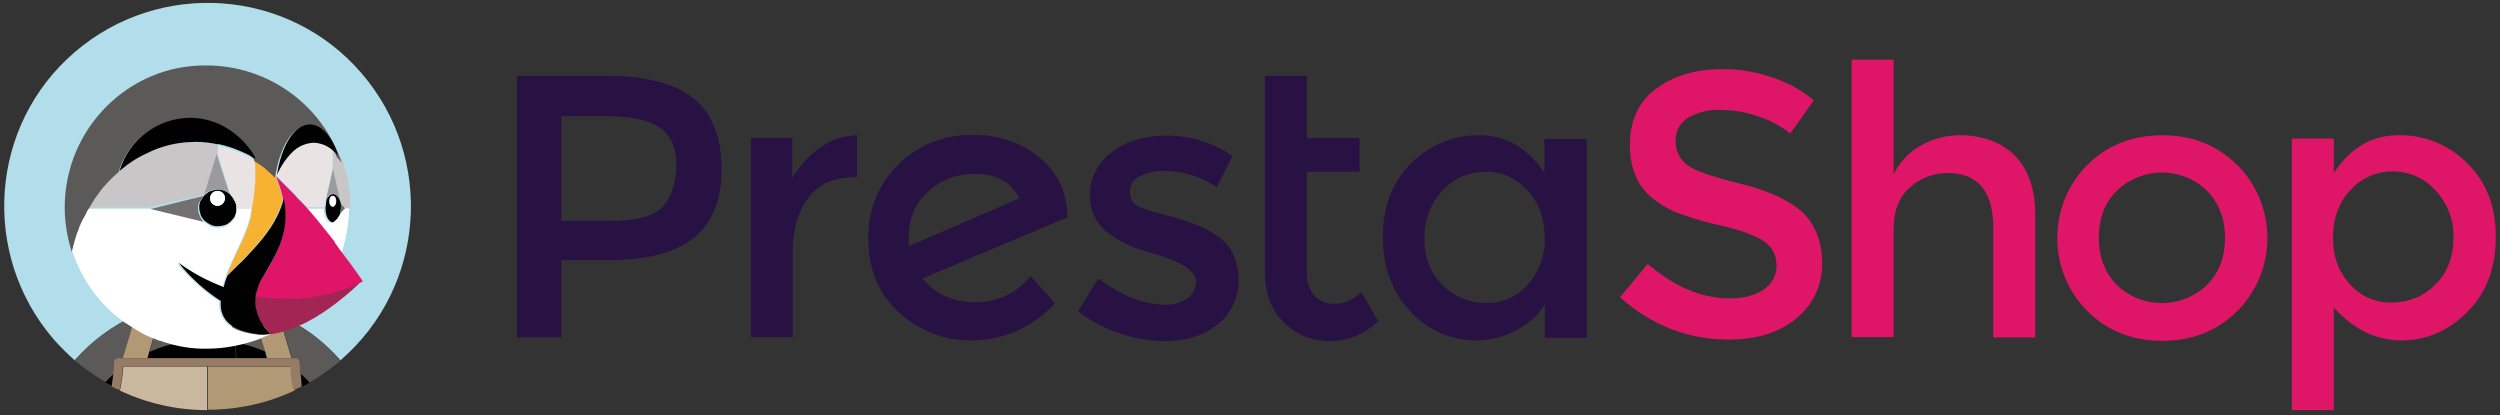 <svg xmlns="http://www.w3.org/2000/svg" xml:space="preserve" style="fill-rule:evenodd;clip-rule:evenodd;stroke-linejoin:round;stroke-miterlimit:2" viewBox="0 0 602 100"><rect x="0" y="0" width="602" height="100" fill="#333333" stroke="none"/><path d="M90.3 287.9c-.1-.6-.1-1.1-.1-1.7 0-4.9 1.6-8.8 4.9-11.6 3-2.7 6.9-4.1 10.9-4.1 5.2 0 8.9 1.9 10.9 5.9l-26.6 11.5Zm38.1-7.1c.1-5.5-2.3-10.7-6.6-14.2-4.3-3.6-9.8-5.5-16.3-5.5-4.1 0-8.2.9-11.8 2.8-3.8 2-7.1 4.9-9.4 8.6-2.6 4-3.9 8.7-3.8 13.5 0 7.4 2.4 13.3 7.3 17.8 4.7 4.4 11 6.9 17.5 6.8 7.8 0 14.5-3 20.2-8.9l-5.9-6.6c-3.2 4.1-8.1 6.4-13.3 6.3-5.4 0-9.6-1.9-12.8-5.7l34.9-14.7v-.2Zm-59.5-16.6c-2.8 1.9-5.1 4.5-6.7 7.4v-9.7h-10v47.9h10.1v-20.5c0-5.5 1.3-9.8 3.8-13.1 2.5-3.3 6.2-4.9 11.2-4.9h.5v-10.1c-3.2.1-6.3 1.1-8.9 3m95.7 21.3c-1.4-1-3-1.8-4.6-2.5-1.4-.6-2.9-1.2-4.4-1.6-1.5-.5-3.2-.9-5.1-1.4-1.6-.4-3.1-.9-4.6-1.5-1.5-.5-2.4-1.9-2.4-3.5-.1-1.6.8-3.2 2.3-3.9 1.8-.9 3.8-1.3 5.8-1.3 4.6 0 9 1.3 12.8 3.9l3.8-7.5c-4.6-3.2-10.1-4.9-15.7-4.9s-10 1.3-13.5 4.1c-3.4 2.5-5.3 6.5-5.1 10.7 0 6.3 5 10.8 14.9 13.5.2.1.6.2 1.1.3 6.3 1.9 9.5 4.1 9.5 6.5 0 1.6-.7 3.1-1.9 4-1.6 1.1-3.5 1.7-5.4 1.6-5.2 0-10.6-2.1-16.2-6.3l-4.9 7.9c3 2.3 6.4 4.1 10 5.3 3.5 1.2 7.2 1.8 10.9 1.9 5.2 0 9.4-1.4 12.8-4.1 3.3-2.7 5.1-6.7 5-11-.3-4.8-1.9-8.1-5.1-10.2M31 278.4c-2.1 2.3-6.2 3.4-12.1 3.4H6.6v-25.2h10.8c5.7 0 10 .9 12.8 2.7 2.7 1.8 4.1 4.9 4.1 9.2-.1 4.2-1.2 7.6-3.3 9.9m7.5-26c-4.4-3.6-11.4-5.5-20.9-5.5H-4.1v63H6.6v-18.6h11.2c9.3 0 16.1-1.8 20.6-5.3 4.5-3.6 6.8-9.1 6.8-16.8-.1-7.6-2.3-13.2-6.7-16.8M193 301.8c-1.9.1-3.8-.6-5.1-2-1.2-1.5-1.9-3.5-1.8-5.5V270h12.7v-8.1h-12.7v-15H176v47.3c0 5.1 1.5 9 4.6 12.1 2.9 2.9 6.9 4.5 11 4.5 4.3 0 8.2-1.6 11.7-4.8l-4.1-7.1c-1.9 1.9-4 2.9-6.2 2.9m46.3-4.6c-2.6 2.9-6.3 4.5-10.1 4.4-3.9 0-7.6-1.5-10.4-4.3-3-2.9-4.4-6.7-4.4-11.2-.1-4.2 1.4-8.4 4.3-11.5 2.6-2.9 6.4-4.6 10.4-4.6 3.9-.1 7.6 1.6 10.2 4.6 2.8 3 4.1 6.9 4.1 11.5.1 4.1-1.4 8.1-4.1 11.1m4-27c-4.1-6-9.3-9-15.6-9-6.1-.1-12.1 2.3-16.4 6.7-4.6 4.5-6.9 10.4-6.9 17.8s2.3 13.5 6.8 18.1c4.1 4.4 9.9 6.9 15.9 6.8 3.1 0 6.2-.8 9-2.2 2.9-1.5 5.5-3.6 7.3-6.3v7.9h10.1v-47.9h-10.2v8.1Z" style="fill:#281143;fill-rule:nonzero" transform="translate(128.584 -228.639)"/><path d="M402.9 297.2c-6.1 5.9-15.7 5.9-21.8 0-2.9-3-4.3-6.7-4.3-11.3 0-4.6 1.4-8.4 4.3-11.3 6.1-5.9 15.7-5.9 21.8 0 2.9 3 4.3 6.7 4.3 11.3 0 4.6-1.4 8.4-4.3 11.3m-10.8-36c-7.2 0-13.3 2.4-18.1 7.2-9.6 9.7-9.6 25.4 0 35.1 4.8 4.8 10.8 7.2 18.1 7.2 7.3 0 13.2-2.4 18.1-7.2 9.6-9.7 9.6-25.4 0-35.1-4.9-4.8-10.9-7.2-18.1-7.2m65.7 36c-2.7 2.8-6.5 4.3-10.4 4.3-3.9.1-7.5-1.5-10.1-4.4-2.8-3-4.1-6.7-4.1-11.2 0-4.5 1.3-8.4 4.1-11.4 2.6-2.9 6.3-4.6 10.2-4.6 4 0 7.7 1.6 10.4 4.6 2.9 3.1 4.5 7.3 4.3 11.5 0 4.6-1.5 8.4-4.4 11.2m7.7-29.3c-4.4-4.4-10.3-6.8-16.5-6.7-6.4 0-11.6 3-15.6 9.1V262h-10.1v65.4h10.1v-24.7c4.8 5.3 10.2 7.9 16.3 7.9 6.1 0 11.3-2.3 15.9-6.9 4.6-4.6 6.8-10.6 6.8-18.1 0-7.5-2.4-13.3-6.9-17.7m-122.2-6.7c-3.3 0-6.6.9-9.4 2.5-2.8 1.6-5.1 4-6.5 6.9V243h-10.1v66.8h10.1v-25.9c0-4.5 1.3-7.9 3.9-10.1 2.5-2.3 5.8-3.5 9.1-3.5 7.3 0 11 4.4 11 13.3v26.3h10.1v-29.5c0-6.2-1.7-11.1-5-14.4-3.3-3.2-7.8-4.8-13.2-4.8m-38.1 18.3c-3.3-2.8-8.1-5-14.6-6.6-6.5-1.6-10.7-3-12.7-4.4-1.9-1.3-3-3.5-3-5.8-.1-2.3 1-4.5 3-5.7 2.3-1.3 4.9-2 7.6-1.9 3.2 0 6.4.5 9.4 1.6 2.8.9 5.4 2.3 7.6 4.1l5.7-8c-3-2.5-6.5-4.4-10.3-5.6-3.9-1.3-7.9-2-12-1.9-6.2 0-11.5 1.6-15.7 4.7-4.2 3.1-6.3 7.7-6.3 13.5s1.9 10.1 5.6 13c1.9 1.5 4.1 2.8 6.4 3.6 3.4 1.2 7 2.3 10.6 3 4.6 1.1 7.8 2.4 9.8 3.7 1.9 1.3 2.9 3.4 2.9 5.7.1 2.3-1.1 4.5-3 5.8-2 1.4-4.7 2.2-8.2 2.2-6.8 0-13.4-2.8-19.8-8.3l-6.7 8c7.6 6.8 16.4 10.2 26.2 10.2 6.8 0 12.2-1.7 16.3-5.1 4-3.2 6.3-8.2 6.2-13.4-.1-5.5-1.8-9.4-5-12.4" style="fill:#df1668;fill-rule:nonzero" transform="translate(128.584 -228.639)"/><path d="M-95.9 304.5c.8-.3 1.6-.7 2.4-.9.9-.3 1.8-.7 2.7-.9 1.2-.3 2.3-.7 3.5-.9 1.6-.3 3.2-.6 4.8-.8-.9 2.9-1.9 5.7-3 8.5.1.5.1 1.1.1 1.6 4.5-.9 9-.9 13.5 0 0-.5 0-1.1.1-1.6-1.1-2.8-2.1-5.7-3-8.5 1.6.2 3.2.5 4.8.8 1.2.2 2.4.6 3.5.9l2.7.9 2.4.9c5.7 2.5 10.7 6.2 14.8 10.9 20.5-17.7 22.7-48.6 5.1-69.1-17.6-20.5-48.6-22.7-69.1-5.1-20.5 17.6-22.7 48.6-5.1 69.1 1.6 1.8 3.3 3.5 5.1 5.1 4.1-4.6 9.1-8.3 14.7-10.9Z" style="fill:#b2deeb;fill-rule:nonzero" transform="translate(128.584 -228.639)"/><path d="M-92.6 313.4c2.3-1 4.8-1.8 7.3-2.3 0-.5 0-1.1-.1-1.6 1.1-2.8 2.1-5.7 3-8.5-1.6.2-3.2.5-4.8.8-1.2.2-2.4.6-3.5.9l-2.7.9 3.6.8-2.8 9Zm-8.4 5.3c.1-.9.2-1.9.2-2.8 0-.5.4-1 .9-1h1l3.1-10.4c-5.7 2.5-10.7 6.2-14.8 10.9 2.3 2 4.8 3.7 7.4 5.2.7-.7 1.4-1.3 2.2-1.9Zm39.6-14.2 3.1 10.4h.9c.5 0 1 .4 1 .9v.1c0 .9.1 1.9.2 2.8.8.7 1.5 1.4 2.2 2 2.6-1.5 5.1-3.3 7.4-5.2-4-4.7-9.1-8.4-14.8-11Zm-5.9-.1 3.5-.8c-.9-.3-1.8-.7-2.7-.9-1.2-.3-2.3-.7-3.5-.9-1.6-.3-3.2-.6-4.8-.8.9 2.9 1.9 5.7 3 8.5-.1.5-.1 1.1-.1 1.6 2.5.5 4.9 1.2 7.3 2.3l-2.7-9Z" style="fill:#5c5a58;fill-rule:nonzero" transform="translate(128.584 -228.639)"/><path d="M-85.7 314.9h13.9c-.1-1.3-.2-2.5-.2-3.8-4.5-.9-9-.9-13.5 0 0 1.3 0 2.5-.2 3.8Zm-17.5 5.8c.6.3 1.2.7 1.7.9.2-1 .3-1.9.4-3-.8.7-1.5 1.4-2.1 2.1Z" style="fill:#010101;fill-rule:nonzero" transform="translate(128.584 -228.639)"/><path d="M-93.1 314.9h7.6c.1-1.3.2-2.5.2-3.8-2.5.5-4.9 1.2-7.3 2.3l-.5 1.5Zm36.9 3.8c.1 1 .2 2 .4 3 .6-.3 1.2-.6 1.7-.9-.6-.8-1.3-1.5-2.1-2.1Zm-7.9-3.8-.4-1.5c-2.3-1-4.8-1.8-7.3-2.3 0 1.3 0 2.5.2 3.8h7.5Z" style="fill:#010101;fill-rule:nonzero" transform="translate(128.584 -228.639)"/><path d="m-93.1 314.9.4-1.5 2.7-9-3.5-.8-2.4.9-3.1 10.4h5.9Zm28.4-1.5.4 1.5h5.9l-3.1-10.4c-.8-.3-1.6-.7-2.4-.9l-3.5.8 2.7 9Z" style="fill:#b29975;fill-rule:nonzero" transform="translate(128.584 -228.639)"/><path d="M-78.7 316.9h-20.1l-.1.1c-.1 1.9-.4 3.8-.8 5.7 6.6 3.1 13.7 4.7 21 4.7v-10.5Z" style="fill:#c9b79e;fill-rule:nonzero" transform="translate(128.584 -228.639)"/><path d="M-58.3 316.9c-.1 0-.1.1 0 0Z" style="fill:#b29975;fill-rule:nonzero" transform="translate(128.584 -228.639)"/><path d="M-58.4 316.9h-20.1v10.4c7.3 0 14.5-1.6 21-4.7-.4-1.9-.7-3.8-.8-5.7-.1.1-.1 0-.1 0Z" style="fill:#b29975;fill-rule:nonzero" transform="translate(128.584 -228.639)"/><path d="M-56.2 318.7c-.1-.9-.2-1.9-.2-2.8 0-.5-.4-1-.9-1h-42.8c-.5 0-1 .4-1 .9v.1c0 .9-.1 1.9-.2 2.8-.1.9-.3 2-.4 3 .6.3 1.2.6 1.9.9.4-1.9.7-3.8.8-5.7v-.1h40.3v.1c.1 1.9.3 3.8.8 5.7.6-.3 1.3-.6 1.9-.9 0-1-.1-2-.2-3Z" style="fill:#967c64;fill-rule:nonzero" transform="translate(128.584 -228.639)"/><g transform="translate(128.584 -228.639)"><path d="M-62.1 270.9c.7 1.8 1.3 3.6 1.7 5.4v.4c0 .2-.1.3-.1.5.1-.2.1-.5.2-.8-.6-1.9-1.1-3.7-1.8-5.5Zm-1.6-1.3c-1.1-1-2.3-1.8-3.5-2.6 1.2.8 2.4 1.7 3.5 2.6Zm13.6 14.3c0 .1 0 .1 0 0Zm-10.5-6.6c0 .2-.1.3-.1.4 0-.1 0-.3.1-.4Zm-4.8 17.9c.2-.4.5-.8.8-1.2-.3.4-.6.8-.8 1.2Z" style="fill:none;fill-rule:nonzero"/><path d="M-62.1 270.9c.1-.1.1-.2.2-.3-.1.1-.2.2-.2.3.3.3.6.5.8.8-.2-.3-.6-.5-.8-.8Zm-6.8-4.9c-.1 0-.1-.1-.2-.1.1.1.1.1.2.1Zm.3.2s-.1-.1-.2-.1c.1 0 .1.1.2.1Zm20.4 20.4c.1.1.1.2.2.3 0-.2-.1-.3-.2-.3ZM-67 271.7c0 .5 0 1-.1 1.5 0-.5 0-1 .1-1.5Zm-.3-4.7c-.2-.1-.7-.3-1.1-.6.4.2.9.5 1.1.6Zm-1.1-.6c-.1-.1-.2-.1-.3-.2.1 0 .2.1.3.2Zm13.8 12.2.2.2c-.1 0-.1-.1-.2-.2Zm-6.7-6.9Zm12.8 3.7c.1 0 .2 0 .3.1-.1 0-.2-.1-.3-.1Zm.5.1c.1 0 .2.1.3.1-.2 0-.3 0-.3-.1Zm.7.7c0 .1 0 0 0 0Zm-1.6-.7c.1 0 .2-.1.3-.1 0 0-.1.1-.3.1Zm-8.7-.2-.9-.9.9.9Zm9.1-10.6v4.6l-1.8 8 1.8-8v-4.6Zm-7.5 12.4-.5-.5c.2.1.4.3.5.5Zm9.2.2c0 .1.1.1.1.2 0-.1-.1-.1-.1-.2Zm-2.4-1.6c.1-.1.2-.1.3-.1-.2 0-.3 0-.3.1Zm-.4.2.3-.3-.3.3Zm2.9 4.2c-.1.2-.1.3-.2.5.1-.1.1-.3.2-.5Zm-59.7-2.8c.1-.1.2-.2.2-.3 0 .1-.1.2-.2.3Zm58.7-1.6.3.3c-.1-.2-.2-.3-.3-.3Zm-57.3-.5c0-.1.1-.1.1-.2 0 .1-.1.2-.1.2Zm-3.6 6.1-.3.5.3-.5Zm6.7-9.8.2-.2c.1.1 0 .1-.2.2Zm-1.7 2 .3-.3c-.1 0-.2.1-.3.3Zm56.8 3.8-1.8-8 1.8 8Zm-30.4 6Zm.5.1c-.1-.1 0-.1 0 0Zm-30.8-4.3c-.1.2-.3.4-.3.6l.3-.6Zm26.8-1.3c-.1 0 0 0 0 0Zm33.5 3.5c-.1.1-.1.2-.2.2l.2-.2Zm-33.6-3.1c-.1.1 0 .1 0 0Zm33.9 2.6c-.1.1-.1.2-.2.3.1-.1.2-.2.2-.3Z" style="fill:none;fill-rule:nonzero"/><path d="M-64.6 307.9c-.2-.2-.3-.4-.4-.6.1.2.2.5.4.6Z" style="fill:#5c5a58;fill-rule:nonzero"/><path d="M-63.5 309Z" style="fill:#b29975;fill-rule:nonzero"/><path d="M-46 267.5c-.4-.6-.8-1.1-1.3-1.6l-.6-.6c-.1-.1-.2-.2-.3-.2l-.3-.3v4.5l1.8 8c0 .1 0 .1.1.2l1.2 1.3h1.2v-.3c0-3.7-.6-7.3-1.7-10.8-.1-.1-.1-.1-.1-.2Z" style="fill:#c8c6c7;fill-rule:nonzero"/><path d="M-46.6 278c0 .2.1.4.1.7v.9c0 .2-.1.4-.1.6l1.2-1.3-1.2-1.3c-.1 0 0 .3 0 .4Z" style="fill:#727170;fill-rule:nonzero"/><path d="M-46.6 279.5c0-.3.1-.4.1-.7v-.9c0-.2-.1-.4-.1-.6 0-.2 0-.1-.1-.2-.1-.4-.2-.7-.4-1l-.1-.1c-.1-.1-.1-.2-.2-.2l-.4-.4c-.1-.1-.2-.1-.3-.1h.1c-.1 0-.2-.1-.3-.1-.1 0-.2 0-.3.1h-.1c-.1 0-.2.1-.2.1s-.1 0-.1.1l-.3.3c-.1.1-.1.2-.2.2l-.1.1c-.2.3-.4.6-.4 1v.1c-.1.2-.1.4-.1.6v.2c0 .2-.1.4-.1.7v.1c0 1.9.8 3.4 1.9 3.4.2 0 .3-.1.5-.2 0 0 .1 0 .1-.1.1 0 .2-.1.2-.2l.3-.3c.1-.1.1-.2.2-.3.1-.1.1-.1.1-.2s.1-.2.2-.3c0 0 0-.1.1-.1.1-.2.1-.3.2-.5-.3 0-.2-.2-.2-.5Zm-1.8-1.1c-.4 0-.8-.6-.8-1.3 0-.7.3-1.3.8-1.3s.8.6.8 1.3c0 .7-.4 1.3-.8 1.3Z" style="fill:#010101;fill-rule:nonzero"/><ellipse cx="-48.5" cy="277.1" rx=".8" ry="1.3" style="fill:#fff"/><path d="M-50.2 277.3c.1-.4.2-.7.4-1l.1-.1c.1-.1.1-.2.2-.2l.4-.4c.1-.1.2-.1.3-.1h.1c.1 0 .2-.1.3-.1.1 0 .2 0 .3.1h.1c.1 0 .2.1.3.1 0 0 .1 0 .1.1l.3.3c.1.1.1.2.2.2l.1.1c.2.3.3.6.4 1l-1.8-8-1.8 8Z" style="fill:#9c9b9b;fill-rule:nonzero"/><path d="M-71.7 278.7v-.5c0-.1 0-.3-.1-.4 0-.2-.1-.3-.1-.4-.1-.2-.1-.3-.2-.4-.1-.1-.2-.3-.2-.4-.2-.4-.5-.8-.8-1.1-.4-.4-.9-.7-1.4-.9-.3-.1-.5-.2-.8-.2-.3-.1-.6-.1-.8-.1-.3 0-.6 0-.8.1l-.8.2c-.3.1-.6.2-.8.4-.3.2-.4.3-.7.5-.3.3-.6.7-.8 1.1-.1.1-.1.2-.2.3-.1.1-.1.2-.2.3v.1c0 .1-.1.3-.1.3v.1c0 .1 0 .2-.1.3v.6c0 .3 0 .6.1.9.1.3.2.6.2.8.2.5.5 1 .9 1.4.3.3.7.6 1.1.8.1.1.3.2.4.2.1.1.3.1.3.2h.1c.1 0 .3.1.3.1h.1c.1 0 .2 0 .3.1h.6c.6 0 1.2-.1 1.8-.3.3-.1.6-.2.8-.4.5-.3.9-.8 1.3-1.3.2-.2.3-.5.4-.8.2-.5.3-1.1.2-1.6Zm-4.5-.5c-1 0-1.8-.8-1.8-1.8s.8-1.8 1.8-1.8 1.8.8 1.8 1.8c-.1 1-.9 1.8-1.8 1.8Z" style="fill:#010101;fill-rule:nonzero"/><circle cx="-76.2" cy="276.4" r="1.8" style="fill:#fff"/><path d="m-79.4 275.5 3.2-9.7v-2.3c-1.8-.4-3.6-.6-5.5-.6-.6 0-1.2 0-1.9.1h-.3c-3.2.3-6.3 1.1-9.3 2.4-2.5 1.1-4.8 2.6-6.9 4.4-.6.5-1.1 1-1.6 1.5l-.2.2c-.5.5-.9 1-1.4 1.5l-.3.3c-.4.5-.9 1.1-1.4 1.7 0 .1-.1.1-.1.2-.4.6-.8 1.1-1.2 1.7-.1.1-.2.3-.3.3-.3.5-.6 1-.8 1.4H-93l13.6-3.1Z" style="fill:#c8c6c7;fill-rule:nonzero"/><path d="M-67.2 274.4c0-.3.1-.8.1-1.1 0-.5.1-1 .1-1.5v-1.5c0-1-.1-2-.1-3.1h-.1c-.2-.1-.7-.3-1.1-.6-.1-.1-.2-.1-.3-.2 0 0-.1-.1-.2-.1s-.1-.1-.2-.1c-.7-.3-1.3-.7-2-.9-1.7-.6-3.4-1.2-5.1-1.6v2.3l3.1 9.7c.3.3.6.7.8 1.1.1.2.2.3.2.4.1.2.1.3.2.4.1.1.1.3.1.4 0 .1 0 .3.1.4v.5h3.9c.2-1.4.4-2.9.6-4.3v-.2h-.1Z" style="fill:#e9e4e3;fill-rule:nonzero"/><path d="m-71.6 292.6 2.5-2.5c.5-.5.9-.9 1.3-1.4 3.2-3.5 5.6-6.8 7-11 0-.1.1-.3.1-.4v-.1c0-.2.1-.3.1-.5v-.4c-.4-1.8-1-3.7-1.7-5.4l-.3-.3c-.3-.3-.8-.7-1.1-1-1.1-1-2.3-1.8-3.5-2.6.1 1 .1 2 .1 3.1v1.5c0 .5 0 1-.1 1.5 0 .3-.1.8-.1 1.1v.1c-.1 1.4-.3 2.9-.6 4.3l-.3 2.4c-.9 3.8-2.9 7.3-4.5 10.9-.4.9-.8 1.9-1.2 2.9 0 .1-.1.2-.1.3l1.3-1.3c.3-.5.8-.8 1.1-1.2Z" style="fill:#f8b232;fill-rule:nonzero"/><path d="M-79.4 275.4c.2-.2.4-.4.7-.5.2-.2.5-.2.8-.4.3-.1.5-.2.8-.2.3-.1.5-.1.8-.1.3 0 .6 0 .8.1l.8.2c.5.2 1 .5 1.4.9l-3.1-9.7-3 9.7Z" style="fill:#9c9b9b;fill-rule:nonzero"/><path d="M-80.5 280.6c-.1-.3-.2-.6-.3-.8-.1-.3-.1-.6-.1-.9v-.6c0-.1 0-.2.1-.3v-.1c0-.1.1-.3.1-.3v-.1c0-.1.1-.2.2-.3.1-.2.1-.3.2-.3.2-.4.5-.8.8-1.1l-13.3 3.3 13.3 3.2c-.5-.7-.8-1.2-1-1.7Z" style="fill:#727170;fill-rule:nonzero"/><path d="M-50.4 278v-.2c0-.2.1-.3.1-.6v-.1l1.8-8v-4.6c-1.3-1.1-2.9-1.8-4.6-1.9-2 .1-3.9 1-5.3 2.4-1.5 1.6-2.8 3.4-3.7 5.3-.1.1-.1.2-.2.3.3.3.6.5.8.8.7.6 1.3 1.2 1.9 1.9l1.7 1.7c.4.4.8.8 1.2 1.3l.5.5c.4.5.9 1 1.3 1.5l.2.2h4.1v-.1c.1 0 .1-.2.2-.4Z" style="fill:#e9e4e3;fill-rule:nonzero"/><path d="M-109.6 283.8c.2-.8.5-1.4.8-2l.3-.5.8-1.5.3-.6c.1-.1.1-.2.2-.3.3-.5.6-1 .8-1.4.1-.1.2-.3.2-.3.4-.6.7-1.2 1.2-1.7 0-.1.1-.1.1-.2.4-.6.8-1.1 1.3-1.7l.3-.3c.4-.5.9-1 1.4-1.5l.3-.3c.5-.5 1.1-1 1.6-1.5 2.2-7.5 9.1-12.7 16.9-12.8 3.2 0 6.4.9 9.1 2.7 2.8 1.7 5.1 4.2 6.6 7.2v.1c0 .1.1.2.1.3 1.3.7 2.5 1.6 3.5 2.6.3.3.8.7 1.1 1l.3.3c0-.1.1-.2.1-.3 1.1-7.1 4.2-12.2 7.9-12.2 2.8 0 5.2 2.9 6.8 7.3v.1l1.3 1.5c0 .1 0 .2.1.2l-.1-.2c-4.7-14-17.8-23.4-32.6-23.4-18.7-.2-34.1 15.2-34.1 34.2 0 3.6.6 7.2 1.7 10.7l.8-3c.3-1 .6-1.8.9-2.5Z" style="fill:#5c5a58;fill-rule:nonzero"/><path d="m-45.5 278.8-1.2 1.3c-.1.2-.1.3-.2.5 0 0 0 .1-.1.1-.1.1-.1.3-.2.3s-.1.1-.1.2-.1.2-.2.2l-.4.4c-.1.1-.2.1-.2.2s-.1 0-.1.1c-.2.1-.3.2-.5.2-1.1 0-1.9-1.5-1.9-3.4h-4c.8.8 1.4 1.7 2.2 2.6l2 2.5.1.1c.7.8 1.3 1.6 1.9 2.4.1.1.1.2.2.3.7.8 1.3 1.8 1.9 2.6 1.1-3.4 1.7-7 1.8-10.6h-1Z" style="fill:#fff;fill-rule:nonzero"/><path d="M-83.8 262.9h.3c.6 0 1.3-.1 1.9-.1 1.8 0 3.7.2 5.5.6v-.1c1.8.4 3.5.9 5.1 1.6.7.3 1.4.6 2 .9 0 0 .1.1.2.1s.1 0 .2.1.2.1.3.2c.4.3.9.5 1.1.6h.1c0-.1-.1-.2-.1-.3v-.1c-1.6-2.8-3.9-5.1-6.6-6.8-2.7-1.7-5.9-2.6-9.1-2.6-7.8.1-14.7 5.3-16.9 12.8 2.1-1.8 4.4-3.3 6.9-4.4 2.8-1.4 5.9-2.2 9.1-2.5Zm25.5 2.5c1.4-1.5 3.3-2.3 5.3-2.4 1.7.1 3.3.7 4.6 1.9.2.1.2.3.3.3.1.1.2.2.3.2l.6.6v-.1c-1.5-4.5-4-7.3-6.8-7.3-3.7 0-6.8 5.1-7.9 12.2.9-2.1 2.1-3.9 3.6-5.4Z" style="fill:#010101;fill-rule:nonzero"/><path d="M-90.9 310.4c.3.1.6.3.9.3 3.6 1.3 7.5 2 11.3 1.9 4.4 0 8.7-.9 12.8-2.4l.6-.3c.3-.2.7-.3 1-.4.3-.1.6-.3.8-.4h-.3c-1.2.2-2.4.2-3.6 0-7.1-1-8.6-4.4-8.4-7.9-.5-.3-1-.6-1.5-1-3.2-2.4-6.1-5.1-8.7-8.2 3.2 2.3 6.8 4.2 10.5 5.7.2.1.3.1.4.2.3-1 .7-1.9.9-2.8 0-.1.1-.2.1-.3.3-1 .7-1.9 1.2-2.9 1.6-3.6 3.5-7.1 4.5-10.9l.4-2.1h-3.6c0 .6-.1 1.2-.3 1.8-.1.3-.2.5-.4.8-.3.5-.8.9-1.3 1.3-.2.2-.5.3-.8.4-.6.2-1.2.3-1.8.3h-.6c-.1 0-.2 0-.3-.1h-.1c-.1 0-.3-.1-.3-.1h-.1c-.1-.1-.3-.1-.3-.2l-.4-.2c-.4-.2-.8-.5-1.1-.8l-13.2-3.2h-14.6c-.1.1-.1.2-.2.3-.1.2-.3.4-.3.6l-.8 1.5-.3.5c-.2.7-.6 1.3-.8 1.9v.1c-.3.7-.6 1.5-.8 2.3-.3 1-.6 2-.8 3 2.3 6.9 6.6 12.9 12.5 17.1.2.1.3.3.5.3 1 .7 2 1.3 3 1.9 1.4.9 2.9 1.5 4.3 2Z" style="fill:#fff;fill-rule:nonzero"/><path d="M-67.1 299.8c-.1.4-.1.7-.1 1.1 0 .6 0 1.2.1 1.8.1.4.2.8.3 1.1.2.5.3 1 .5 1.4.2.4.4.9.7 1.3.1.1.2.3.3.3.1 0 .2.3.3.5.2.2.3.4.4.6.3.4.7.8 1.1 1.1v.1h.2c1.6-.2 3.1-.6 4.6-1.2.8-.3 1.5-.6 2.3-.9.3-.1.4-.2.7-.3 7.9-3.8 14.4-10.6 14.4-10.6-9.8 5-19.4 4.7-25.8 3.7Z" style="fill:#a32553;fill-rule:nonzero"/><path d="M-48.2 286.6c-.6-.8-1.3-1.6-1.9-2.4l-.1-.1-2-2.5c-.7-.8-1.4-1.7-2.2-2.6l-.2-.2c-.4-.5-.9-1-1.4-1.5l-.5-.5c-.4-.4-.8-.8-1.2-1.3l-3.6-3.6c-.2-.3-.6-.5-.8-.8.7 1.8 1.3 3.6 1.7 5.5.1.5.2.9.3 1.4.8 6.4-1.2 10.6-4.5 16.2-.2.4-.5.8-.8 1.2-.7 1.1-1.2 2.3-1.5 3.5-.1.3-.2.8-.3 1.1 6.4 1 16.1 1.3 26-3.6 0 0-1.9-2.9-4.9-6.8-.7-.8-1.3-1.8-1.9-2.6 0-.3-.1-.4-.2-.4Z" style="fill:#df1668;fill-rule:nonzero"/><path d="M-63.5 309c-.4-.3-.8-.7-1.1-1.1-.2-.2-.3-.4-.4-.6-.1-.2-.3-.3-.3-.5s-.2-.3-.2-.3c-.3-.4-.5-.8-.7-1.3-.2-.5-.4-.9-.5-1.4-.1-.3-.2-.7-.3-1.1-.1-.6-.1-1.2-.1-1.8 0-.3.1-.7.1-1.1 0-.4.1-.7.3-1.1.3-1.3.8-2.5 1.5-3.5.3-.4.5-.8.7-1.2 3.3-5.6 5.3-9.7 4.5-16.2-.1-.4-.2-.9-.3-1.4-.1.3-.1.6-.2.8v.1c0 .2-.1.3-.1.4-1.4 4.2-3.8 7.5-7 11-.4.5-.9.9-1.3 1.4-.8.9-1.6 1.7-2.5 2.5l-2.4 2.4c-.4.9-.7 1.8-.9 2.8-.2-.1-.3-.1-.4-.2-3.7-1.4-7.2-3.3-10.5-5.7 2.5 3.1 5.4 5.9 8.7 8.2.5.4 1 .7 1.5 1-.3 3.5 1.3 6.9 8.4 7.9 1.2.3 2.4.3 3.5 0 0 .1 0 .1 0 0Z" style="fill:#010101;fill-rule:nonzero"/></g></svg>